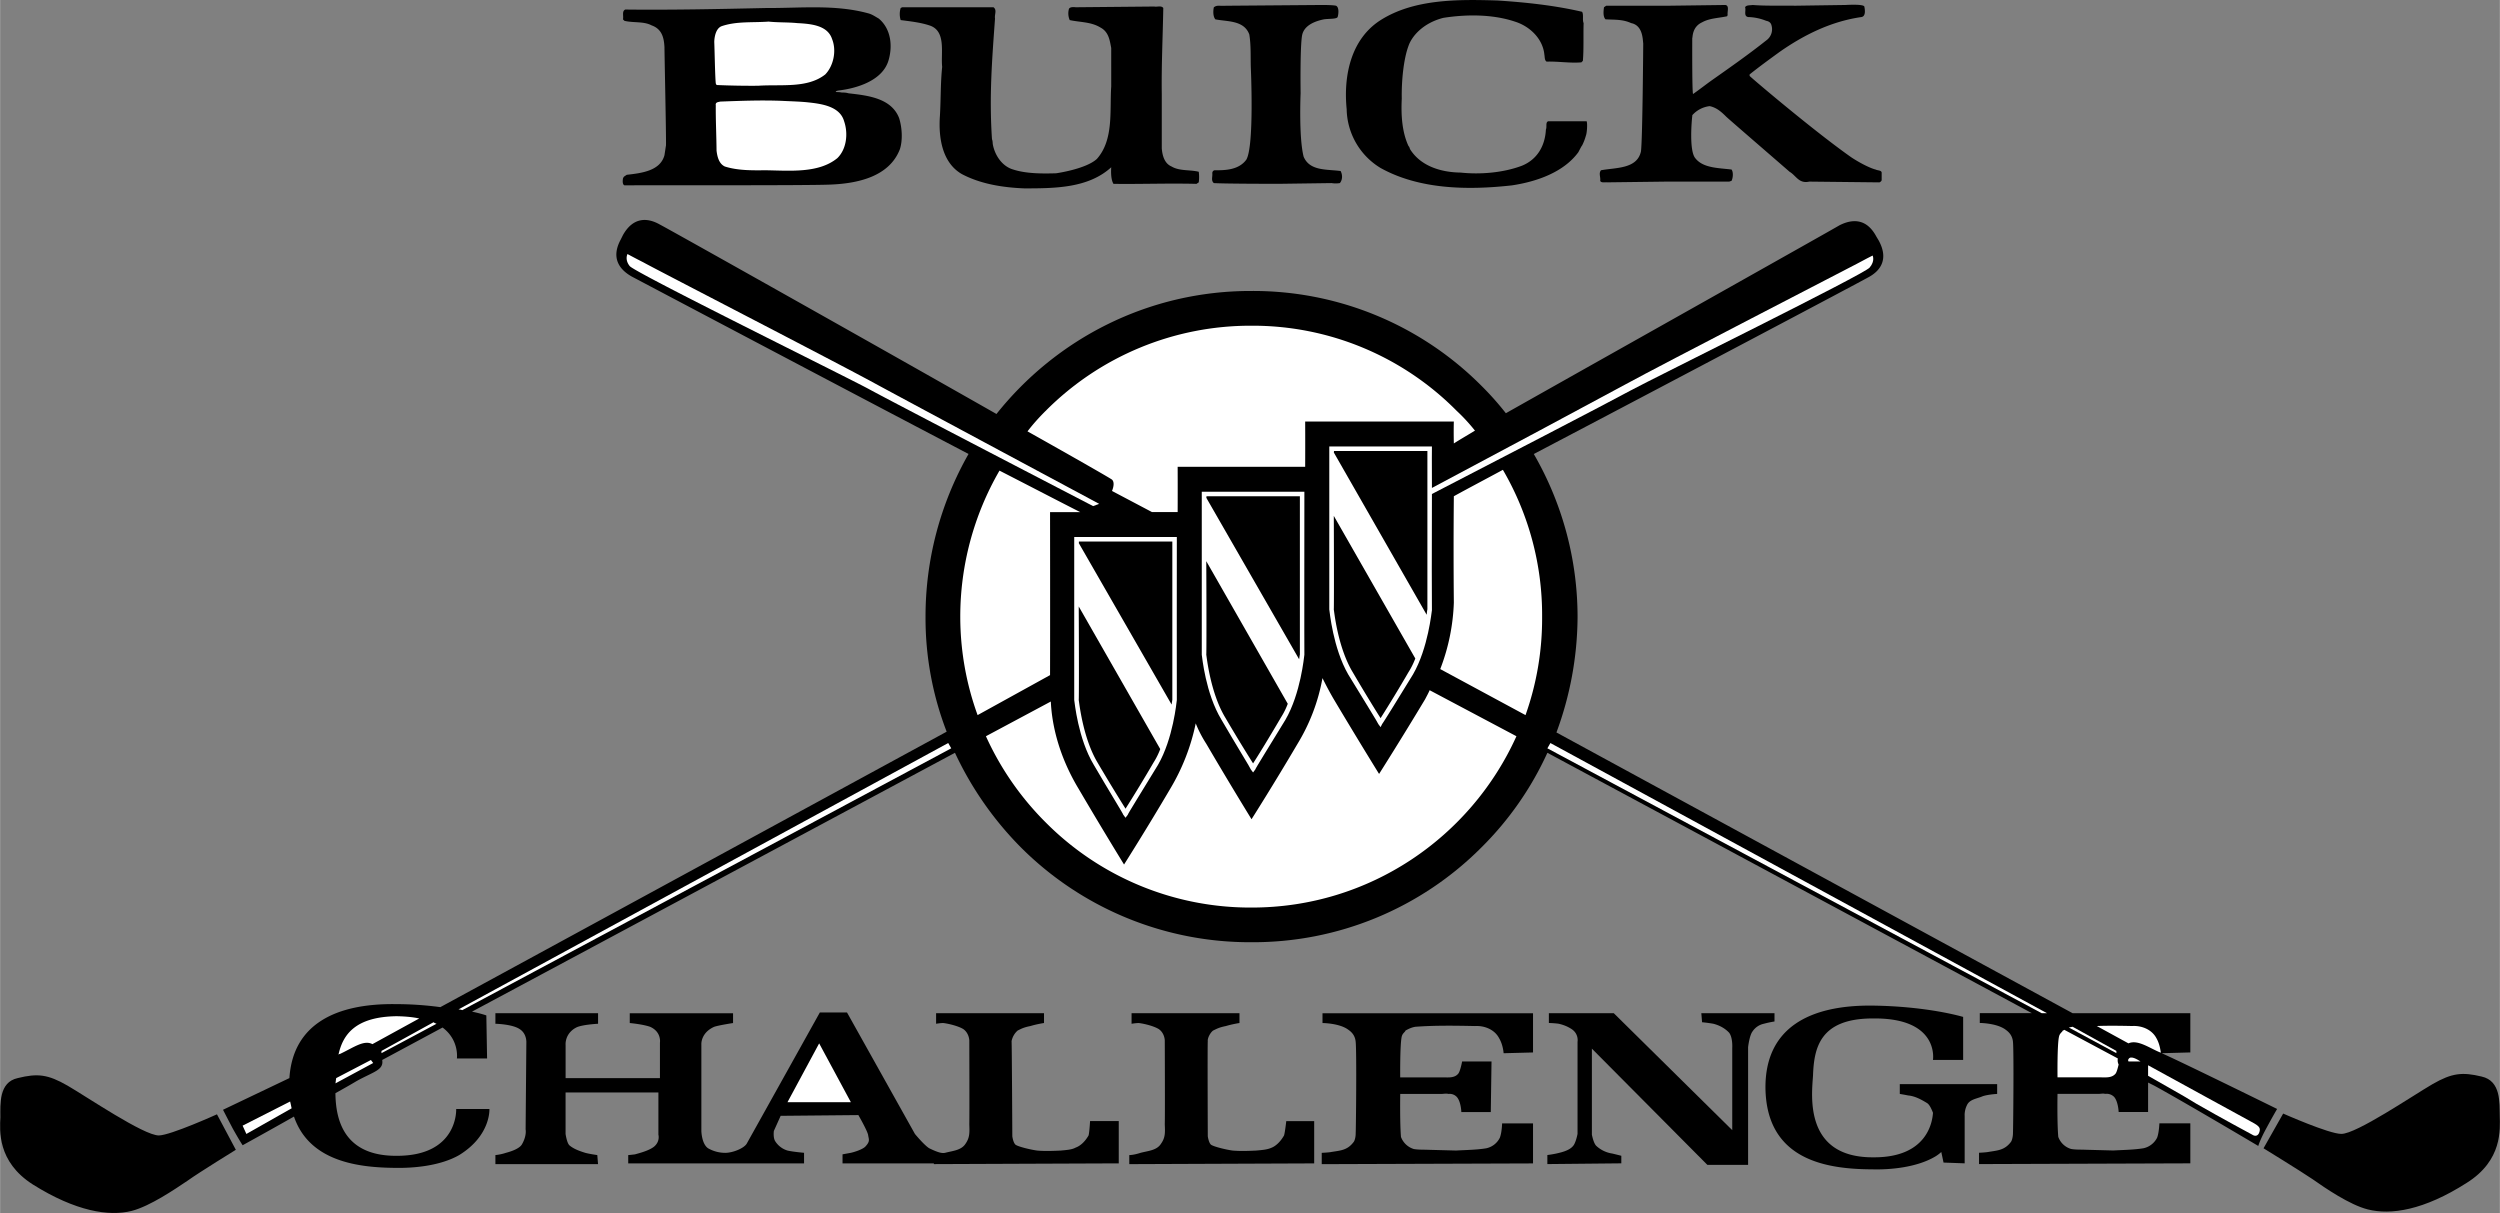 <svg xmlns="http://www.w3.org/2000/svg" width="2500" height="1213" viewBox="0 0 94.33 45.773"><rect x="0" y="0" width="94.33" height="45.773" fill="#808080" stroke="none"/><path d="M81.567 39.743l1.082-.029v-1.48h-4.442L58.729 27.64c.515-1.387.788-2.858.797-4.357a12.286 12.286 0 0 0-1.652-6.151c5.029-2.64 12.299-6.482 12.615-6.663.475-.25.784-.693.399-1.396l-.086-.143c-.368-.694-.908-.675-1.395-.427-.307.185-7.634 4.298-12.587 7.09a11.126 11.126 0 0 0-.911-1.025 12.153 12.153 0 0 0-8.686-3.588c-3.894-.01-7.366 1.804-9.625 4.642-4.94-2.809-12.375-6.982-12.701-7.148-.471-.269-1.011-.288-1.395.399l-.085.171c-.368.682-.06 1.125.427 1.396.307.162 7.686 4.062 12.7 6.691a12.38 12.38 0 0 0-1.623 6.151 11.91 11.91 0 0 0 .797 4.328L16.612 38.005a12.532 12.532 0 0 0-1.68-.114c-2.256-.031-3.883.752-4.015 2.791l-2.506 1.196s.124.243.37.712c.273.486.371.626.371.626s.917-.504 1.937-1.082c.587 1.721 2.475 1.927 3.844 1.936.643.011 1.665-.066 2.392-.484 1.2-.74 1.139-1.737 1.139-1.737H17.21s.088 1.773-2.25 1.766c-2.01.01-2.297-1.391-2.307-2.363.308-.172.582-.327.797-.456.634-.353 1.035-.413.968-.797l2.278-1.225c.638.477.541 1.167.541 1.167h1.139l-.028-1.623s-.186-.069-.541-.143l18.225-9.768a12.642 12.642 0 0 0 2.478 3.56 12.218 12.218 0 0 0 8.713 3.588 12.155 12.155 0 0 0 8.686-3.588 12.09 12.09 0 0 0 2.478-3.56l18.282 9.825h-1.965v.37s.593.002.939.228c.071.054.285.176.313.484.037.348.009 3.289 0 3.445 0 .13-.037.289-.085.342-.242.312-.508.31-.854.37-.091.017-.342.029-.342.029v.427l7.974-.028v-1.51h-1.168s-.011.345-.085.541a.756.756 0 0 1-.512.399c-.35.059-.773.064-1.139.085l-1.054-.028c-.184-.008-.37.002-.541-.029a.732.732 0 0 1-.484-.456c-.049-.542-.029-1.623-.029-1.623h1.566c.074-.002.157-.023.229 0a.402.402 0 0 1 .341.114c.156.179.171.57.171.57h1.111v-1.111c.083.041.159.081.228.114 1.179.646 3.93 2.278 3.93 2.278s.057-.217.313-.684c.264-.489.398-.712.398-.712s-3.688-1.814-4.357-2.104z"/><path d="M79.26 40.654h-1.623s-.015-1.235.057-1.538c.029-.133.12-.164.142-.228a.121.121 0 0 0 .057-.028l2.021 1.082a.358.358 0 0 0 .029.228c-.025.105-.067.278-.114.342-.136.166-.361.146-.569.142zM14.049 39.401c-.323-.172-.711.13-1.224.37-.017-.001-.035.007-.057.028.168-.772.651-1.43 2.193-1.452.331.006.615.033.854.085l-1.766.969zM80.314 39.372l-1.196-.655c.436-.016.883-.01 1.338 0 .358-.021.737.131.911.456.134.23.156.493.171.541-.02.007-.03.003-.028 0-.394-.158-.85-.5-1.196-.342zM14.078 40.113l-.085-.114-1.31.683c-.012.056-.017.129-.028.199l1.423-.768zM9.151 42.477l.142.313 1.708-.968c-.02-.084-.036-.174-.057-.256l-1.793.911zM35.891 28.238l-.114-.2-18.482 10.053c.045 0 .102.009.143.028l18.453-9.881zM14.391 39.657v.085l2.079-1.111a.322.322 0 0 1-.114-.057l-1.965 1.083z" fill="#fff"/><path d="M86.152 42.021l-.741 1.31s1.385.851 1.852 1.167c.466.329 1.401.969 2.079 1.139.875.223 2.124.029 3.73-.997 1.372-.857 1.26-2.042 1.253-2.535-.012-.481.053-1.317-.684-1.481-.729-.176-1.119-.135-1.851.285-.739.429-2.882 1.886-3.445 1.879-.457.003-2.193-.767-2.193-.767zM8.183 42.049l.712 1.339s-1.368.842-1.823 1.167c-.478.321-1.413.96-2.107 1.139-.857.215-2.107.021-3.73-.997C-.12 43.832-.009 42.648.01 42.163c0-.489-.065-1.325.655-1.481.746-.184 1.135-.144 1.88.285.728.421 2.87 1.879 3.445 1.88.446-.007 2.193-.798 2.193-.798z"/><path d="M58.188 23.283a10.874 10.874 0 0 1-.626 3.702l-3.218-1.737a7.673 7.673 0 0 0 .513-2.506 210.56 210.56 0 0 1 0-4.016c.519-.287 1.151-.618 1.851-.997a10.875 10.875 0 0 1 1.48 5.554zM39.45 15.509a10.894 10.894 0 0 1 7.774-3.218 10.823 10.823 0 0 1 7.746 3.218c.254.236.481.487.684.741-.274.168-.55.325-.797.484-.012-.507 0-.826 0-.826h-5.61s.005.729 0 1.708h-4.812s.005.728 0 1.708h-.968l-1.509-.797c.063-.155.095-.338 0-.427-.056-.049-1.346-.787-3.189-1.822.21-.275.439-.529.681-.769zM36.232 23.283a10.998 10.998 0 0 1 1.48-5.524c1.384.71 2.48 1.281 3.047 1.566H39.62s.006 4.296 0 6.151l-2.734 1.509a10.89 10.89 0 0 1-.654-3.702zM47.224 34.247a10.886 10.886 0 0 1-7.774-3.218 10.99 10.99 0 0 1-2.25-3.247l2.449-1.31c.036.817.275 2.013 1.054 3.303.88 1.502 1.709 2.848 1.709 2.848s.854-1.346 1.737-2.848a7.94 7.94 0 0 0 .968-2.478c.102.257.236.518.398.769.879 1.504 1.708 2.848 1.708 2.848s.853-1.344 1.737-2.848a7.206 7.206 0 0 0 .94-2.477c.129.259.264.519.427.797.878 1.477 1.709 2.819 1.709 2.819s.852-1.343 1.737-2.819c.065-.125.126-.234.171-.341l3.275 1.737c-1.722 3.816-5.558 6.469-9.995 6.465z" fill="#fff"/><path d="M40.532 20.265v6.151c.015.072.141 1.456.74 2.449.564.967 1.118 1.86 1.111 1.88l.085.114.085-.114c-.007-.02.551-.913 1.139-1.88.575-.993.701-2.377.712-2.449-.005.005 0-6.151 0-6.151h-3.872z" fill="#fff"/><path d="M44.206 26.586l-3.503-6.094c.01-.033.01-.053 0-.057h3.531v5.98c-.005.007-.011.073-.028.171zM43.522 28.779a53.866 53.866 0 0 1-1.054 1.737 70.037 70.037 0 0 1-1.054-1.737c-.575-.961-.701-2.351-.712-2.363.01.002.01-1.868 0-3.531l3.076 5.382a2.75 2.75 0 0 1-.256.512z"/><path d="M45.345 18.556v6.151c.014.072.14 1.457.741 2.449.563.968 1.117 1.861 1.11 1.879l.085.114.085-.114c-.008-.018.55-.912 1.139-1.879.574-.992.7-2.376.712-2.449-.006.007 0-6.151 0-6.151h-3.872z" fill="#fff"/><path d="M49.019 24.878l-3.503-6.094c.009-.032.009-.052 0-.057h3.531v5.98c-.007.008-.013.074-.028.171zM48.335 27.07c-.443.76-.885 1.476-1.054 1.737a63.615 63.615 0 0 1-1.054-1.737c-.575-.96-.702-2.35-.712-2.363.009.003.009-1.867 0-3.531l3.075 5.382a2.745 2.745 0 0 1-.255.512z"/><path d="M70.66 9.643s-.332.166-.598.313c-.265.142-7.355 3.798-8.742 4.556-1.021.554-5.229 2.808-7.29 3.901-.007-.896 0-1.566 0-1.566h-3.873v6.15c.013.074.14 1.458.712 2.449.591.969 1.145 1.862 1.139 1.879l.085.114.057-.114c.02-.017.578-.911 1.168-1.879.573-.991.7-2.375.712-2.42-.007-.018-.007-2.557 0-4.385 2.048-1.058 6.792-3.517 7.489-3.901.908-.49 8.828-4.392 9.027-4.642.216-.251.114-.455.114-.455z" fill="#fff"/><path d="M53.831 23.198l-3.503-6.123c.008-.031.008-.051 0-.057h3.531v5.98c-.007.01-.013.075-.028.2zM53.147 25.362a54.923 54.923 0 0 1-1.054 1.737c-.169-.26-.609-.976-1.054-1.737-.576-.958-.703-2.349-.712-2.364.008.005.008-1.865 0-3.531l3.076 5.382c-.067.174-.15.348-.256.513zM41.073 42.847c-.145.252-.325.4-.484.456-.136.076-.317.092-.57.114-.239.011-.583.027-.883 0-.241-.03-.75-.153-.826-.228-.088-.089-.114-.313-.114-.313s-.017-3.491-.028-3.588a.717.717 0 0 1 .228-.399c.138-.068.22-.118.484-.171.26-.078.512-.114.512-.114v-.37H35.32v.398s.147-.025.256-.028c.088.003.531.085.769.228.221.153.228.427.228.427s.009 2.89 0 3.161c.009.302.025.5-.143.74-.16.251-.488.267-.769.342-.112.024-.254-.003-.599-.171-.188-.112-.541-.541-.541-.541l-2.563-4.584h-1.025s-2.675 4.801-2.762 4.955c-.11.175-.52.338-.798.342a1.304 1.304 0 0 1-.655-.171c-.247-.163-.256-.655-.256-.655v-3.275s-.024-.428.484-.655c.176-.06.712-.142.712-.142v-.37H23.76v.37s.483.042.769.142c.437.195.37.598.37.598v1.338h-3.56V39.43s-.042-.422.399-.655c.213-.112.826-.143.826-.143v-.398H18.69v.398s.634.013.912.199c.28.175.256.513.256.513l-.028 3.275s.052.24-.143.57c-.107.174-.461.277-.598.313a1.818 1.818 0 0 1-.399.085v.342h3.873l-.028-.342s-.292-.04-.456-.085c-.164-.052-.426-.134-.598-.285-.096-.093-.143-.427-.143-.427v-1.566h3.503v1.595s.074.257-.171.456c-.204.154-.559.241-.712.285-.174.022-.256.028-.256.028v.312h6.635v-.399s-.421-.036-.626-.085a.83.83 0 0 1-.456-.342c-.094-.133-.057-.398-.057-.398l.256-.57 2.933-.028s.365.634.37.769c.028.16.077.226-.114.427-.113.103-.383.192-.541.228l-.313.057v.341h3.446v.028l6.977-.028v-1.595H41.13s-.025.439-.057.542z"/><path fill="#fff" d="M29.711 41.593l1.196-2.221 1.197 2.221z"/><path d="M48.449 42.847c-.142.252-.322.4-.456.456-.162.076-.342.092-.598.114-.236.011-.58.027-.883 0-.238-.03-.747-.153-.826-.228-.085-.089-.114-.313-.114-.313s-.014-3.491 0-3.588c-.014-.1.078-.303.199-.399.141-.068.223-.118.484-.171.264-.078.513-.114.513-.114v-.37h-4.072v.398s.151-.025.256-.028c.091.003.534.085.769.228.224.153.228.427.228.427s.012 2.89 0 3.161c.012.302.029.5-.143.74-.156.251-.484.267-.769.342-.273.089-.427.085-.427.085v.342l6.977-.028v-1.595h-1.054c.001-.001-.049.438-.084.541zM56.593 42.932a.742.742 0 0 1-.513.399c-.346.059-.769.064-1.139.085l-1.054-.028c-.18-.008-.367.002-.541-.029a.75.75 0 0 1-.484-.456c-.045-.542-.028-1.623-.028-1.623H54.4c.077-.002.16-.023.256 0a.37.37 0 0 1 .313.114c.16.179.171.57.171.57h1.111l.028-1.908h-1.11s-.065.357-.143.456c-.133.167-.358.147-.569.143h-1.624s-.012-1.235.057-1.538c.033-.133.123-.164.143-.228.123-.069.231-.119.37-.143.737-.055 1.495-.044 2.25-.028.361-.021.74.131.911.456.155.261.171.57.171.57l1.11-.029v-1.48h-7.944v.37s.597.002.939.228c.075.054.288.176.313.484.04.348.012 3.289 0 3.445.003.13-.034.289-.085.342-.239.312-.504.31-.854.37-.087.017-.342.029-.342.029v.427l7.973-.028v-1.51h-1.167c.001-.001-.008.343-.085.54z"/><path d="M80.314 39.97c-.022.027-.015.052 0 .085h.456c-.12-.076-.379-.24-.456-.085zM84.956 42.334c-.267-.149-3.015-1.646-3.901-2.136v.398c.576.336 1.33.743 1.822 1.054.925.533 2.107 1.167 2.107 1.167s.17.125.256-.057c.072-.19.038-.255-.284-.426zM58.501 28.039l-.114.199 18.652 9.995h.2zM78.064 38.774l1.794.968v-.085l-1.651-.912c.006 0 .006 0 0 0-.045.008-.09.021-.143.029z" fill="#fff"/><path d="M75.359 41.28v-.37h-3.674v.37s.175.029.313.057c.279.025.531.176.712.285.105.062.184.259.228.37-.023.331-.209 1.693-2.25 1.68-2.625.016-2.326-2.345-2.278-3.076.038-1.008.222-2.162 2.249-2.164 2.538-.035 2.278 1.566 2.278 1.566h1.139v-1.624s-1.312-.4-3.417-.427c-2.378-.027-4.054.836-4.043 3.104.034 2.784 2.4 3.068 4.043 3.075.632.017 1.653-.062 2.364-.484a1.38 1.38 0 0 0 .228-.171l.085.399.797.029v-1.794s-.017-.192.085-.398c.1-.229.384-.245.599-.342.221-.07.542-.085.542-.085z"/><path d="M66.958 38.233h-2.762l.028.342s.197.016.427.057c.229.058.442.173.598.342.139.191.114.569.114.569v3.104l-4.471-4.414h-2.449v.37s.189.004.37.028c.18.042.326.098.484.199.286.187.228.484.228.484v3.474s-.04.219-.114.37c-.106.235-.45.318-.683.37a3.73 3.73 0 0 1-.342.057v.342l2.791-.028v-.285s-.085-.023-.342-.085a1.126 1.126 0 0 1-.598-.285c-.108-.094-.171-.427-.171-.427v-3.246l4.357 4.385h1.538v-4.442s.05-.448.171-.598a.678.678 0 0 1 .427-.285c.206-.057.398-.085.398-.085v-.313zM59.697.445c.066.117.003.297.057.427-.014.461.01.997-.028 1.424l-.057.057c-.44.036-.874-.042-1.31-.028-.083-.046-.068-.18-.085-.256-.054-.609-.558-1.082-1.111-1.253-.849-.286-1.85-.277-2.705-.142-.805.208-1.199.729-1.31 1.053-.19.504-.269 1.34-.256 1.994-.029.599.003 1.253.256 1.794.03.018.038.066.057.114.391.629 1.147.874 1.908.883.721.077 1.587.014 2.307-.256.58-.233.879-.746.911-1.367.047-.104-.023-.269.085-.313h1.453c.037.107.008.462-.029.542a1.928 1.928 0 0 1-.142.37c-.028.031-.077.131-.143.256-.555.757-1.572 1.111-2.506 1.251-1.712.192-3.517.144-4.955-.655a2.646 2.646 0 0 1-1.281-2.221c-.124-1.233.144-2.635 1.281-3.36 1.257-.795 2.888-.788 4.414-.74 1.074.069 2.168.188 3.189.426zM70.347.246c.016.083.075.371-.114.398-1.174.169-2.198.697-3.076 1.31-.382.277-.761.553-1.139.854v.057c.142.141 2.478 2.119 3.844 3.076.398.261.763.423.911.456.081.042.215.025.228.114v.285c-.005.037-.044.068-.085.086l-2.648-.029c-.391.09-.501-.233-.74-.37-.675-.587-2.337-2.021-2.392-2.079-.181-.179-.362-.345-.626-.399a1.04 1.04 0 0 0-.655.342v.028c-.018.133-.128 1.311.114 1.595.293.374.86.366 1.367.427.077.104.053.325 0 .427l-.086.028h-2.307l-2.307.029c-.077-.01-.219.029-.256-.057.021-.15-.065-.276.029-.399.56-.105 1.363-.042 1.509-.712.06-.425.086-4.072.086-4.072-.021-.15-.013-.684-.456-.769-.325-.151-.642-.122-.968-.143-.1-.105-.076-.311-.057-.456l.085-.057h2.363l2.136-.028c.163.034.053.262.086.399-.041-.01-.01.029-.029.028-.335.071-.659.071-.94.228-.38.174-.349.56-.37.598 0 0-.01 1.995.029 2.107.252-.175.489-.364.74-.541.655-.461 1.364-.958 2.022-1.481a.516.516 0 0 0 .199-.569c-.022-.097-.093-.152-.199-.171a1.948 1.948 0 0 0-.684-.143c-.18-.036-.069-.249-.114-.37.052-.091.202-.067.285-.085.516.042 1.099.018 1.595.028l1.908-.028c.236-.013.674-.025.712.058zM50.414.217c.137.072.078.378.057.427-.038.079-.333.059-.513.085-.341.068-.75.226-.826.598-.083.455-.057 2.193-.057 2.193s-.073 1.665.114 2.392c.23.549.876.471 1.395.541.073.134.081.323-.028.456a.966.966 0 0 1-.313 0l-2.022.028c-.398-.001-2.046-.003-2.421-.028-.114-.101-.043-.227-.057-.37-.002-.046.021-.101.086-.114.448.005.92-.026 1.196-.398.306-.508.171-3.474.171-3.474-.013-.392.011-.841-.057-1.253-.2-.542-.83-.479-1.281-.57-.104-.125-.079-.363-.057-.456.132-.091.179-.043.456-.057l3.475-.028c-.002-.001.55-.008.682.028zM43.893.302c-.019 1.086-.073 2.181-.057 3.247v2.05c.022.271.101.571.37.684.298.179.7.116 1.025.199a1.48 1.48 0 0 1 0 .399l-.085.057c-1.059-.027-2.059.013-3.132 0-.125-.192-.085-.626-.085-.626-.866.789-2.119.796-3.275.797-.821-.032-1.656-.166-2.364-.541-.742-.429-.884-1.374-.826-2.193.037-.607.021-1.237.085-1.851-.057-.529.164-1.364-.484-1.566-.345-.113-.715-.152-1.082-.2a.77.77 0 0 1 0-.456l.057-.028h3.446c.142.106.031.271.057.427-.113 1.562-.223 2.948-.114 4.556.025.046.028.171.028.171.068.411.343.844.769.968.489.159 1.095.159 1.623.143 0 0 1.119-.156 1.538-.542.644-.726.479-1.821.541-2.733V1.812c-.055-.289-.094-.604-.399-.769-.357-.222-.766-.198-1.167-.285a.631.631 0 0 1-.028-.427c.043-.069.154-.069.256-.057l2.961-.028c.11.024.268-.047.342.056zM33.926 4.46c-.293-.764-1.199-.858-1.908-.939-.103-.028-.143-.028-.256-.029-.123-.027-.225-.01-.228-.028.003-.041.129-.052.171-.057.272-.037 1.564-.227 1.823-1.139.156-.54.09-1.179-.37-1.566-.123-.069-.257-.164-.399-.199-1.252-.343-2.56-.193-3.873-.2-1.729.038-3.564.078-5.297.057-.134.068-.055.241-.085.37l.057.057c.352.082.722.011 1.025.171.385.136.466.461.484.826 0 .302.069 3.4.057 3.702-.02.122-.036.242-.057.37-.157.59-.858.677-1.424.74l-.085.057c-.027.014-.051.061-.057.085-.017.102-.017.228.057.256 1.328-.009 6.898.01 7.774-.029 1.014-.04 2.22-.292 2.62-1.338.111-.347.08-.82-.029-1.167z"/><path d="M26.949 1.584s-.002-.497.284-.598C27.795.797 28.363.86 29 .815c.364.038.734.022 1.082.057.519.027 1.142.083 1.311.598.178.438.059 1.014-.256 1.339-.677.533-1.662.368-2.535.427a30.006 30.006 0 0 1-1.566-.028l-.03-.058c-.029-.296-.042-1.222-.057-1.566zM31.591 5.969c-.707.579-1.794.469-2.705.456-.507.005-1.051.013-1.538-.142-.222-.105-.285-.365-.313-.598-.004-.539-.035-1.193-.029-1.709-.021-.122.088-.122.171-.143.784-.029 1.548-.058 2.307-.028.329.017.699.025.997.057.522.055 1.208.15 1.367.712.162.47.091 1.06-.257 1.395zM23.674 9.586s-.113.213.086.456c.216.258 8.136 4.16 9.027 4.642.913.501 8.458 4.414 8.458 4.414l.228-.085s-7.098-3.804-8.486-4.557c-1.371-.75-8.46-4.406-8.713-4.556-.279-.14-.6-.314-.6-.314z" fill="#fff"/></svg>